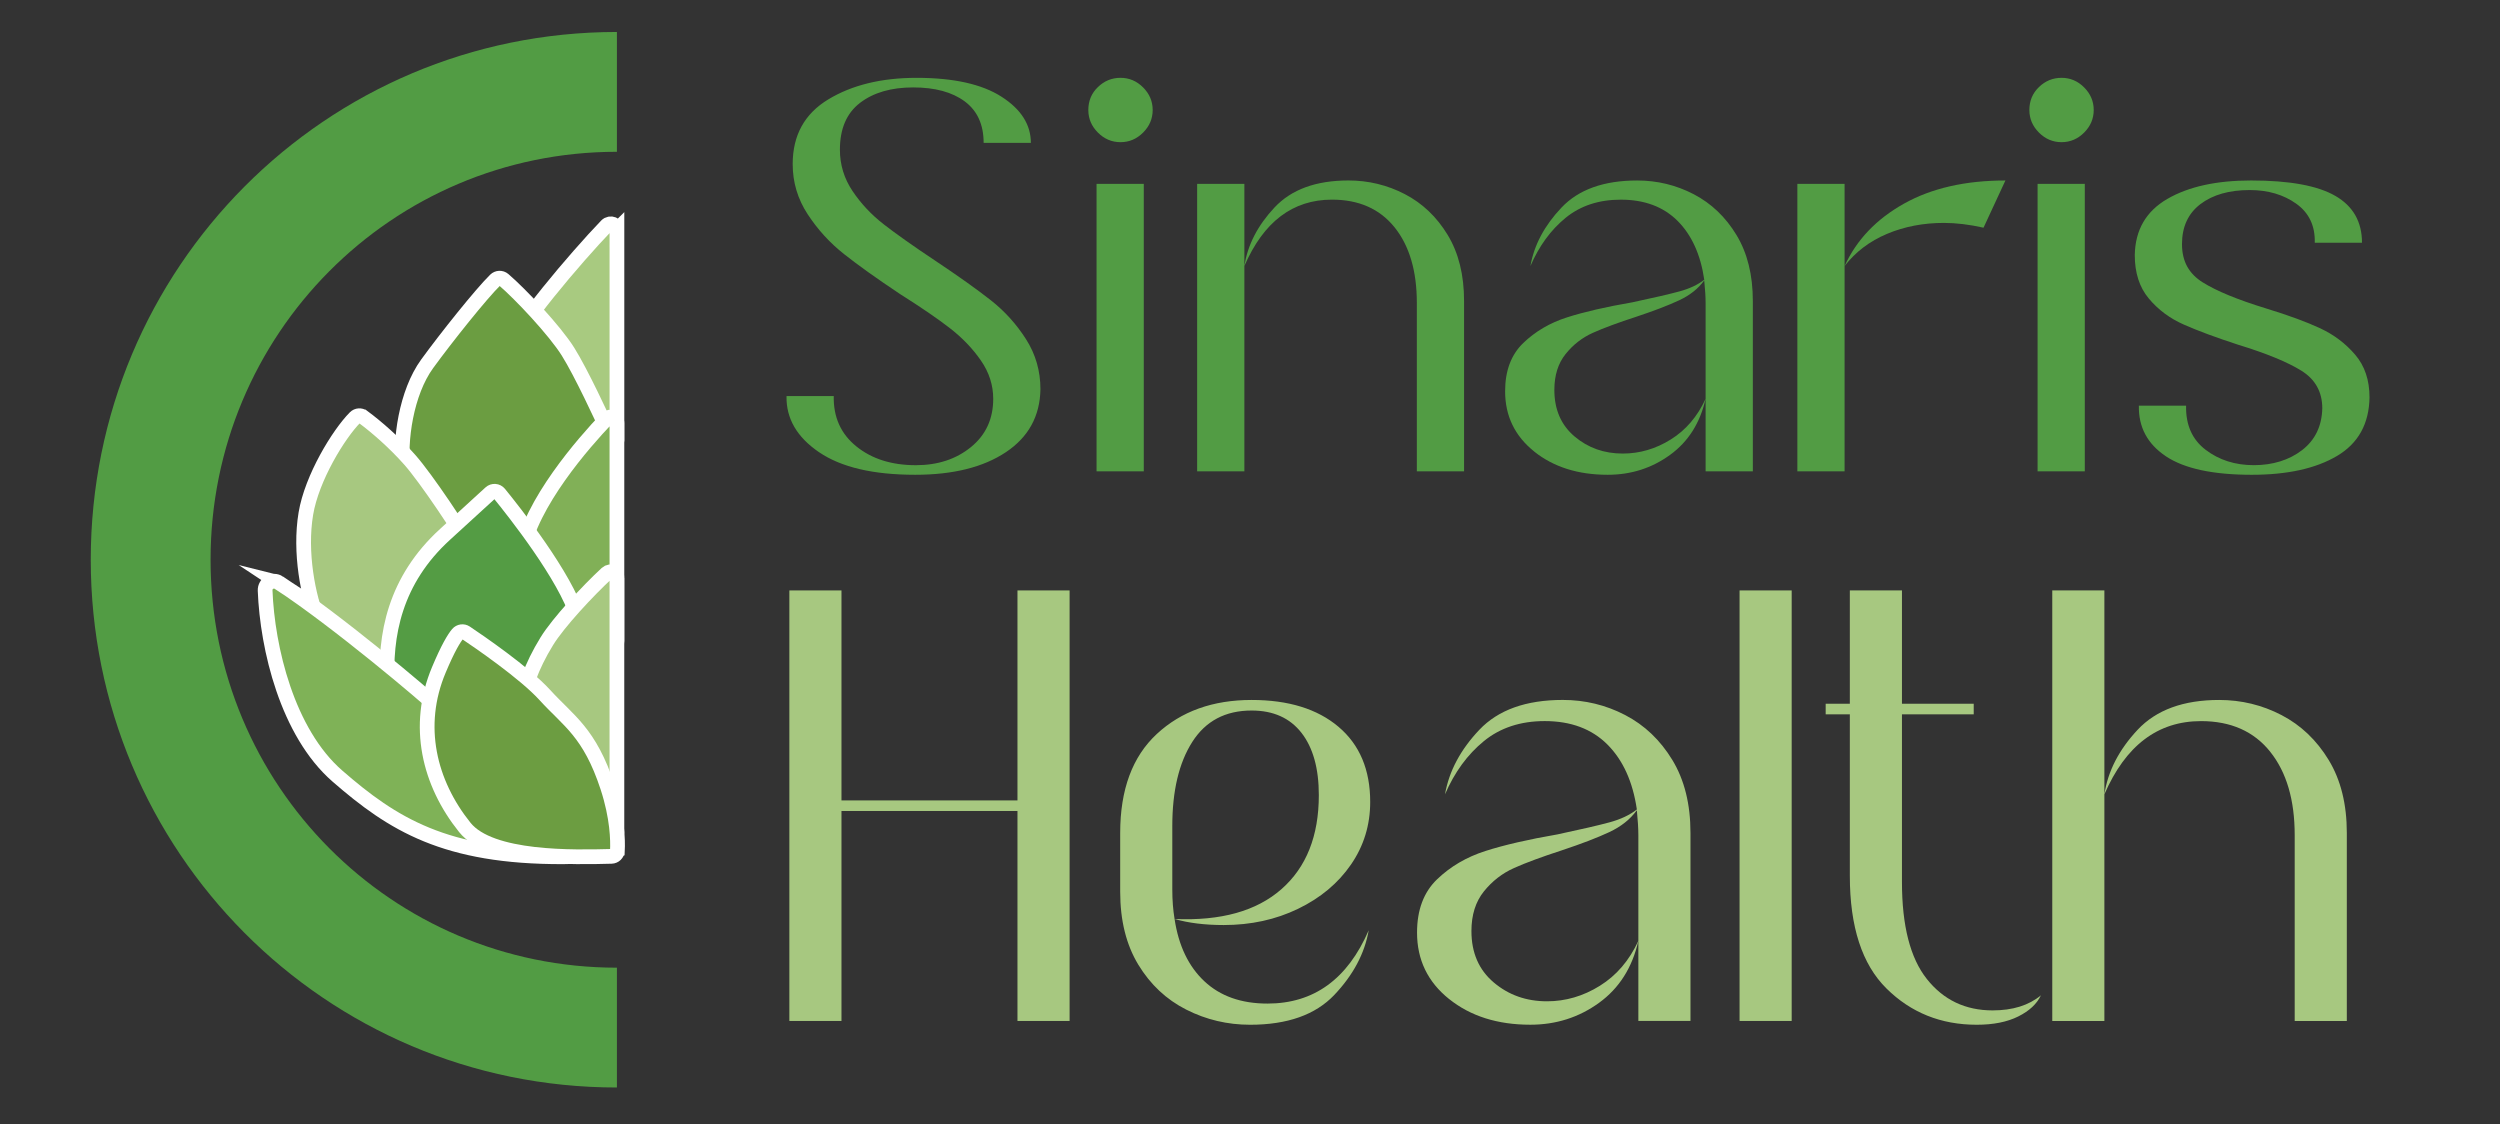 <svg xmlns="http://www.w3.org/2000/svg" id="Layer_1" data-name="Layer 1" viewBox="0 0 1872.53 841.89"><rect x="0" y="0" width="1872.53" height="841.89" fill="#333333" stroke="none"/><defs><style>      .cls-1 {        fill: #529c44;      }      .cls-1, .cls-2 {        stroke-width: 0px;      }      .cls-3 {        fill: #6b9d41;      }      .cls-3, .cls-4, .cls-5, .cls-6, .cls-7, .cls-8, .cls-9 {        stroke: #fff;        stroke-miterlimit: 10;        stroke-width: 11.03px;      }      .cls-4 {        fill: #549c44;      }      .cls-2, .cls-9 {        fill: #a7c880;      }      .cls-5 {        fill: #7fb257;      }      .cls-6 {        fill: #a8ca80;      }      .cls-7 {        fill: #6c9d41;      }      .cls-8 {        fill: #81b057;      }    </style></defs><path class="cls-6" d="M462.08,172.2c0-4.09-4.98-6.12-7.82-3.17-22.71,23.55-69.94,79.17-69.94,90.02,0,9.96,50.6,56.62,70.17,74.29,2.93,2.64,7.6.56,7.6-3.39v-157.76Z"></path><path class="cls-3" d="M302.71,354.45c-.37-.57-.62-1.21-.71-1.88-2.93-22.13,2.19-58.4,17.96-80.08,14.34-19.71,40.38-52.34,51.07-62.82,1.68-1.65,4.34-1.77,6.13-.25,12.5,10.66,38.33,38.08,48.3,54,10,15.96,25.79,50.21,29.49,58.33.51,1.12.54,2.4.09,3.54l-20.3,51.9c-.28.71-.73,1.35-1.32,1.84l-70.39,58.8c-2.1,1.75-5.25,1.28-6.74-1.01l-53.6-82.37Z"></path><path class="cls-8" d="M390.77,414.67c-6.27,34.61,34.52,64.08,42.03,69.18.76.51,1.64.78,2.55.78h22.18c2.52,0,4.55-2.04,4.55-4.55v-163.16c0-4.11-5.01-6.13-7.85-3.15-17.07,17.95-56.58,62.9-63.46,100.91Z"></path><path class="cls-9" d="M271.88,312.26c-1.81-1.33-4.31-1.15-5.9.44-12.34,12.44-32.42,45.22-36.89,72.03-4.83,29,1.61,62.3,9.67,81.64,6.75,16.2,43.67,37.3,55.46,43.72,2.06,1.12,4.61.5,5.93-1.44,11.09-16.31,58.17-86.69,52.48-97.6-6.44-12.35-33.3-52.63-45.65-66.6-11.23-12.69-24.67-24.5-35.09-32.19Z"></path><path class="cls-1" d="M462.08,113.69V23.95c-218.32,0-394.1,176.98-394.1,395.3s175.78,395.3,394.1,395.3v-89.74c-168.76,0-304.36-136.8-304.36-305.56S293.33,113.69,462.08,113.69Z"></path><path class="cls-4" d="M290.2,515.83c.08-.39.11-.79.08-1.19-2.56-39.03,5.6-80.14,43.01-114.34l34.06-31.14c1.93-1.77,4.94-1.55,6.6.48,11.17,13.71,49.55,62.23,58.71,92.43s-24.53,81.88-32.29,92.79c-.94,1.32-2.51,2.04-4.13,1.89l-107.28-9.89c-2.71-.25-4.59-2.8-4.04-5.46l5.29-25.57Z"></path><path class="cls-5" d="M208.96,436.45c-4.55-2.99-10.59.41-10.38,5.85,1.64,43.1,16.61,106.34,54.15,139,41.36,35.98,80.56,60.73,169.18,60.44,83.53-.27-38.12-49.91-52.37-55.61-.88-.35-1.61-.95-2.12-1.75-4.64-7.22-28.74-44.36-38.43-53.56-9.91-9.42-76.11-65.51-120.04-94.37Z"></path><path class="cls-9" d="M462.08,432.83c0-3.98-4.73-6.05-7.65-3.35-14.08,13.02-36.27,36.82-44.88,50.85-47.08,76.66,4.3,116.55,4.3,116.55l40.97,30.15c3.01,2.21,7.25.07,7.25-3.67v-190.53Z"></path><path class="cls-7" d="M462.44,637.09c-.12,2.38-2.04,4.26-4.42,4.32-27.97.73-90.55,2.37-109.84-21.64-26.82-33.38-37.07-76.13-19.51-117.95,6.93-16.52,11.45-23.85,14.19-27.08,1.5-1.77,4.07-2.13,6-.84,9.5,6.36,44.04,29.97,59.26,46.7,17.73,19.5,33.47,27.83,46.97,68.93,7.44,22.66,7.73,39.96,7.36,47.55Z"></path><g><path class="cls-1" d="M613.46,338.69c-16.58-11.28-24.69-25.29-24.35-42.03h35.37c-.34,15.72,5.29,28.28,16.92,37.68,11.61,9.4,26.48,14.1,44.6,14.1,16.4,0,30.16-4.53,41.27-13.58,11.1-9.05,16.66-21.1,16.66-36.14,0-10.25-3.08-19.82-9.23-28.71-6.15-8.88-13.84-16.92-23.07-24.09-9.23-7.18-21.71-15.71-37.42-25.63-17.43-11.61-31.45-21.61-42.03-29.99-10.6-8.37-19.66-18.28-27.17-29.73-7.52-11.45-11.28-24-11.28-37.68,0-21.53,8.88-37.68,26.66-48.44,17.76-10.76,39.81-16.15,66.13-16.15,27.68,0,48.87,4.7,63.56,14.1,14.69,9.4,22.04,20.94,22.04,34.6h-35.37c0-13.66-4.7-24-14.1-31.01-9.4-7-22.3-10.51-38.7-10.51s-29.65,3.84-39.73,11.53c-10.08,7.69-15.12,19.4-15.12,35.11,0,11.28,3.16,21.62,9.48,31.01,6.32,9.4,14.1,17.69,23.32,24.86,9.23,7.18,22.04,16.24,38.45,27.17,17.43,11.62,31.35,21.53,41.78,29.73,10.42,8.2,19.22,17.94,26.4,29.22,7.18,11.28,10.77,23.76,10.77,37.42-.34,20.17-8.97,35.88-25.89,47.16-16.92,11.28-39.56,16.92-67.92,16.92-31.45,0-55.45-5.64-72.02-16.92Z"></path><path class="cls-1" d="M822.35,99.3c-4.79-4.78-7.18-10.42-7.18-16.92,0-6.83,2.39-12.56,7.18-17.17,4.78-4.61,10.42-6.92,16.92-6.92s12.13,2.39,16.92,7.18c4.78,4.79,7.18,10.43,7.18,16.92s-2.4,12.13-7.18,16.92-10.43,7.18-16.92,7.18-12.13-2.39-16.92-7.18ZM821.33,137.74h35.37v215.3h-35.37v-215.3Z"></path><path class="cls-1" d="M896.68,137.74h35.37v215.3h-35.37v-215.3ZM1044.57,170.29c-11.11-13.84-26.74-20.76-46.9-20.76-29.4,0-51.26,16.58-65.61,49.72,2.39-15.71,9.91-30.32,22.55-43.83,12.64-13.5,31.09-20.25,55.36-20.25,15.03,0,29.13,3.42,42.29,10.25,13.15,6.84,23.84,17,32.04,30.5,8.2,13.5,12.3,29.99,12.3,49.47v127.64h-35.37v-126.1c0-23.92-5.56-42.8-16.66-56.64Z"></path><path class="cls-1" d="M1149.14,338.18c-14.53-11.61-21.79-26.66-21.79-45.11,0-15.38,4.53-27.42,13.58-36.14,9.05-8.71,19.99-15.12,32.81-19.22,12.82-4.1,29.13-7.86,48.95-11.28,16.06-3.41,27.85-6.15,35.37-8.2,7.51-2.05,13.66-4.95,18.45-8.71-2.74-18.79-9.4-33.49-19.99-44.08-10.6-10.59-24.78-15.89-42.55-15.89-16.4,0-30.16,4.53-41.27,13.58-11.11,9.06-19.91,21.11-26.4,36.14,2.73-15.71,10.51-30.32,23.32-43.83,12.82-13.5,31.69-20.25,56.64-20.25,15.03,0,29.13,3.42,42.29,10.25,13.15,6.84,23.84,17,32.04,30.5,8.2,13.5,12.3,29.99,12.3,49.47v127.64h-35.37v-126.1c0-4.44-.34-10.08-1.03-16.92-4.45,6.15-10.68,11.11-18.71,14.87-8.03,3.76-18.71,7.87-32.04,12.3-13.67,4.45-24.53,8.46-32.55,12.05-8.03,3.59-14.87,8.89-20.5,15.89-5.64,7.01-8.46,15.98-8.46,26.91,0,14.7,5.04,26.32,15.12,34.86,10.08,8.55,22.12,12.82,36.14,12.82,12.64,0,24.61-3.5,35.88-10.51,11.28-7,19.99-17.17,26.14-30.5-4.1,18.12-12.99,32.13-26.66,42.03-13.67,9.92-29.22,14.87-46.65,14.87-22.22,0-40.58-5.81-55.11-17.43Z"></path><path class="cls-1" d="M1346.24,137.74h35.37v215.3h-35.37v-215.3ZM1425.96,152.61c20.67-11.61,46.05-17.43,76.12-17.43l-16.4,35.37c-10.6-2.39-20.5-3.59-29.73-3.59-15.38,0-29.56,2.74-42.55,8.2-12.99,5.47-23.58,13.5-31.78,24.09,8.88-19.48,23.66-35.03,44.34-46.65Z"></path><path class="cls-1" d="M1527.2,99.3c-4.79-4.78-7.18-10.42-7.18-16.92,0-6.83,2.39-12.56,7.18-17.17,4.78-4.61,10.42-6.92,16.92-6.92s12.13,2.39,16.92,7.18c4.78,4.79,7.18,10.43,7.18,16.92s-2.4,12.13-7.18,16.92-10.43,7.18-16.92,7.18-12.13-2.39-16.92-7.18ZM1526.17,137.74h35.37v215.3h-35.37v-215.3Z"></path><path class="cls-1" d="M1622.29,341.76c-13.84-9.23-20.59-21.87-20.25-37.93h35.37c-.34,14.35,4.53,25.37,14.61,33.06,10.08,7.69,22.12,11.53,36.14,11.53s26.4-3.76,36.14-11.28c9.74-7.51,14.78-17.94,15.12-31.27,0-12.3-5.21-21.7-15.63-28.19-10.43-6.49-26.23-12.98-47.42-19.48-16.75-5.46-30.33-10.51-40.75-15.12-10.43-4.61-19.14-11.1-26.14-19.48-7.01-8.37-10.51-19.22-10.51-32.55.34-18.79,8.46-32.81,24.35-42.03,15.89-9.23,36.82-13.84,62.8-13.84,28.71,0,49.72,3.84,63.05,11.53,13.33,7.69,19.99,19.4,19.99,35.11h-35.37c.34-12.64-4.28-22.38-13.84-29.22-9.57-6.83-21.19-10.25-34.86-10.25-15.38,0-27.68,3.51-36.91,10.51-9.23,7.01-13.84,17-13.84,29.99s5.21,22.22,15.63,28.71c10.42,6.5,26.22,12.99,47.42,19.48,16.74,5.13,30.24,10.08,40.5,14.87,10.25,4.79,18.97,11.37,26.14,19.74,7.18,8.38,10.77,19.05,10.77,32.04-.34,19.82-8.46,34.43-24.35,43.83-15.89,9.4-37.17,14.1-63.82,14.1-29.05,0-50.49-4.61-64.33-13.84Z"></path></g><g><path class="cls-2" d="M591.24,442.24h39.04v157.28h131.82v-157.28h39.04v322.48h-39.04v-157.28h-131.82v157.28h-39.04v-322.48Z"></path><path class="cls-2" d="M1025.17,696.83c-3.02,17.35-11.6,33.48-25.74,48.37-14.14,14.9-35.17,22.35-63.08,22.35-16.97,0-32.91-3.77-47.81-11.32-14.9-7.54-26.87-18.76-35.92-33.66-9.05-14.89-13.58-33.1-13.58-54.59v-44.13c0-32.43,9.14-57.14,27.44-74.11,18.29-16.97,41.95-25.46,71-25.46,27.53,0,49.22,6.7,65.06,20.08,15.84,13.39,23.76,32.16,23.76,56.29,0,17.35-4.81,33.01-14.43,46.96-9.62,13.96-22.82,24.99-39.6,33.1-16.79,8.12-35.36,12.16-55.73,12.16-13.96,0-26.22-1.5-36.77-4.53,34.7,1.51,61.38-5.94,80.05-22.35,18.67-16.41,28-39.88,28-70.44,0-19.99-4.34-35.54-13.01-46.67-8.68-11.12-21.13-16.69-37.34-16.69-19.62,0-34.42,7.83-44.41,23.48-10,15.66-14.99,36.68-14.99,63.08v47.52c0,7.92.57,15.28,1.7,22.06,3.01,20,10.47,35.55,22.35,46.67,11.88,11.13,27.62,16.69,47.24,16.69,34.7,0,59.97-18.29,75.81-54.88Z"></path><path class="cls-2" d="M1085.42,748.31c-16.04-12.82-24.04-29.42-24.04-49.79,0-16.97,4.99-30.27,14.99-39.89,9.99-9.62,22.06-16.69,36.21-21.22,14.14-4.53,32.15-8.67,54.03-12.45,17.72-3.77,30.74-6.79,39.04-9.05,8.29-2.26,15.08-5.46,20.37-9.62-3.02-20.74-10.38-36.96-22.06-48.65-11.7-11.69-27.35-17.54-46.96-17.54-18.1,0-33.29,5-45.54,14.99-12.26,10-21.98,23.29-29.14,39.89,3.01-17.34,11.6-33.47,25.74-48.37,14.14-14.89,34.98-22.35,62.52-22.35,16.59,0,32.15,3.77,46.67,11.31,14.52,7.55,26.31,18.77,35.36,33.66,9.05,14.9,13.58,33.1,13.58,54.6v140.87h-39.04v-139.17c0-4.9-.38-11.12-1.13-18.67-4.91,6.79-11.79,12.26-20.65,16.41-8.87,4.16-20.65,8.68-35.36,13.58-15.09,4.91-27.07,9.33-35.93,13.29-8.87,3.96-16.41,9.81-22.63,17.54-6.22,7.74-9.33,17.64-9.33,29.7,0,16.22,5.56,29.05,16.69,38.47,11.12,9.43,24.42,14.14,39.88,14.14,13.95,0,27.16-3.86,39.6-11.6,12.45-7.73,22.06-18.95,28.85-33.66-4.53,20-14.34,35.46-29.42,46.39-15.09,10.94-32.25,16.41-51.48,16.41-24.52,0-44.79-6.41-60.82-19.24Z"></path><path class="cls-2" d="M1302.95,442.24h39.04v322.48h-39.04v-322.48Z"></path><path class="cls-2" d="M1412.99,740.39c-18.3-18.1-27.44-46.2-27.44-84.3v-121.07h-18.1v-7.92h18.1v-84.86h39.04v84.86h53.75v7.92h-53.75v125.6c0,32.81,6.22,57.05,18.67,72.7,12.45,15.66,28.85,23.48,49.22,23.48,15.08,0,27.16-3.77,36.21-11.31-3.02,6.42-8.68,11.7-16.97,15.84-8.3,4.15-18.67,6.22-31.12,6.22-26.78,0-49.32-9.05-67.61-27.16Z"></path><path class="cls-2" d="M1537.17,442.24h39.04v322.48h-39.04v-322.48ZM1700.39,563.03c-12.26-15.28-29.52-22.91-51.77-22.91-32.44,0-56.58,18.3-72.42,54.88,2.63-17.34,10.93-33.47,24.89-48.37,13.95-14.89,34.32-22.35,61.1-22.35,16.59,0,32.15,3.77,46.67,11.31,14.52,7.55,26.31,18.77,35.36,33.66,9.05,14.9,13.58,33.1,13.58,54.6v140.87h-39.04v-139.17c0-26.4-6.13-47.24-18.39-62.52Z"></path></g></svg>